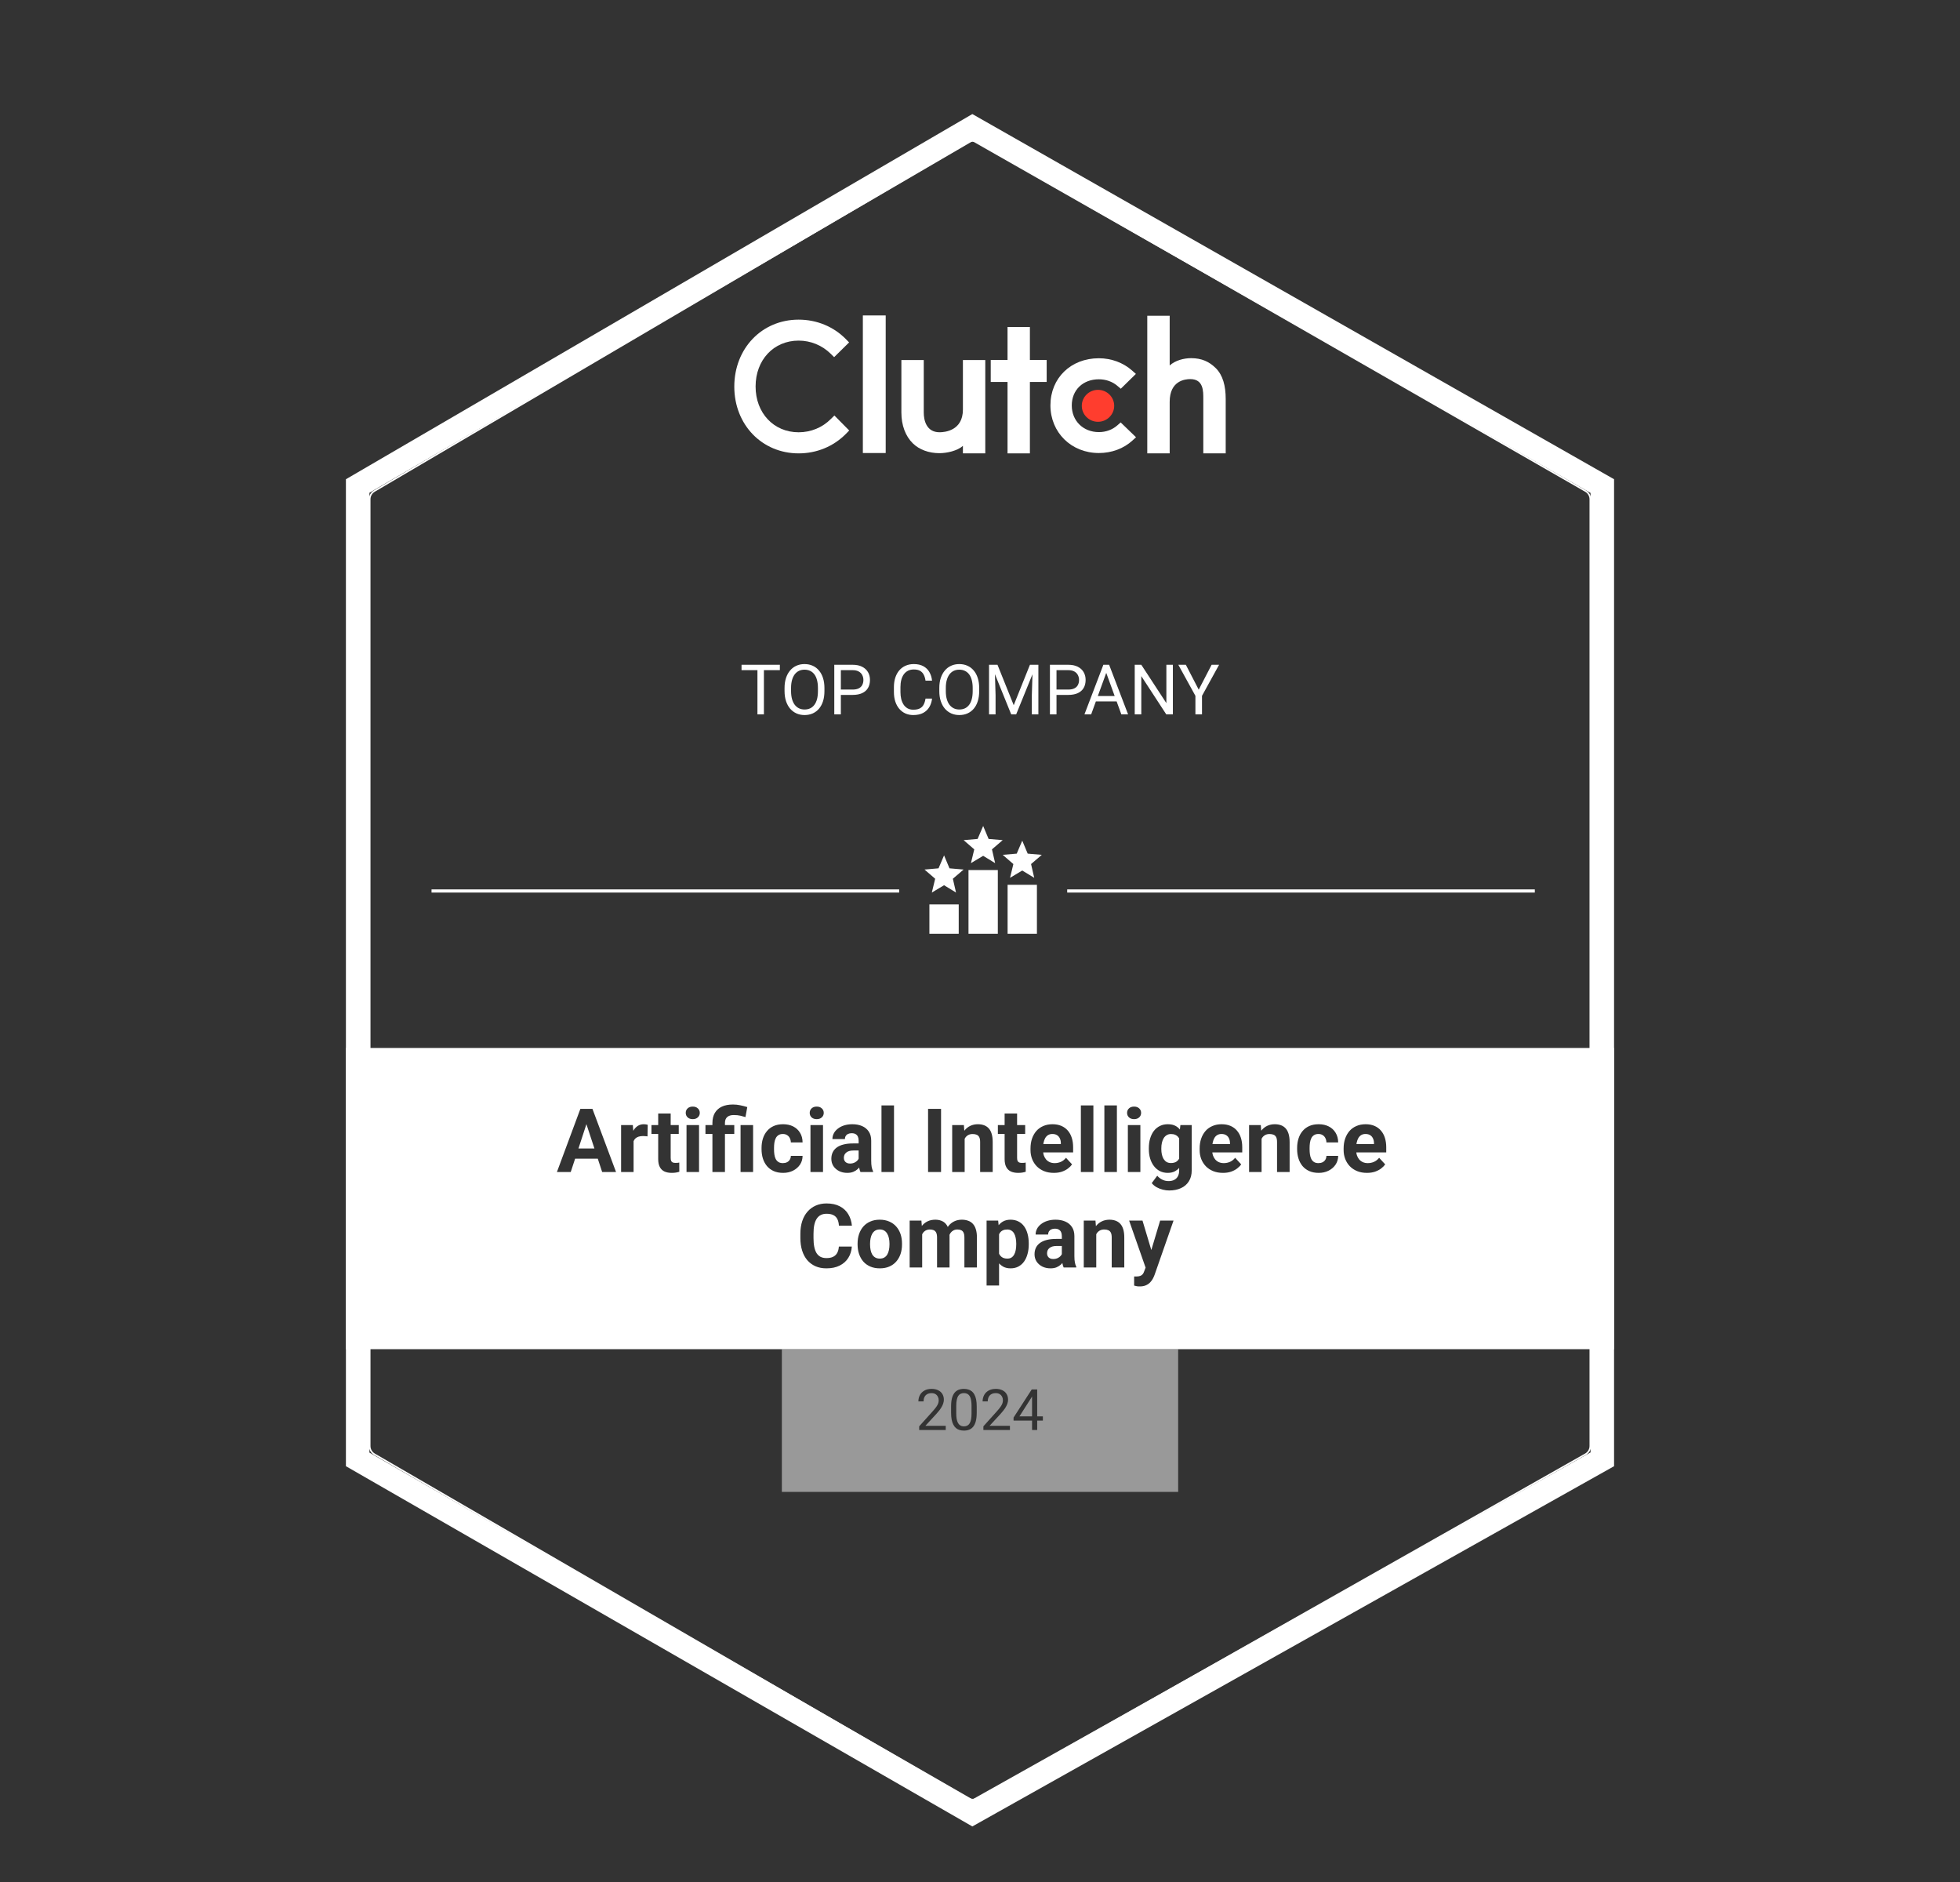 <svg width="125" height="120" viewBox="0 0 125 120" fill="none" xmlns="http://www.w3.org/2000/svg">
<rect x="0" y="0" width="125" height="120" fill="#333333" stroke="none"/>
<path d="M102.188 30.993V93.049L62.016 115.595L22.811 93.054V30.988L62.016 8.138L102.188 30.993Z" stroke="white" stroke-width="1.5"/>
<path d="M23.877 31.31L61.728 9.069C61.916 8.959 62.148 8.958 62.337 9.066L101.118 31.311C101.306 31.419 101.423 31.619 101.423 31.837V92.198C101.423 92.416 101.305 92.618 101.115 92.725L62.334 114.67C62.147 114.776 61.917 114.774 61.731 114.667L23.881 92.727C23.693 92.618 23.578 92.418 23.578 92.202V31.833C23.578 31.617 23.692 31.419 23.877 31.31Z" stroke="white" stroke-width="0.101"/>
<path fill-rule="evenodd" clip-rule="evenodd" d="M55.029 28.886H56.486V20.113H55.029V28.886Z" fill="white"/>
<path fill-rule="evenodd" clip-rule="evenodd" d="M61.41 26.116C61.41 27.456 60.262 27.562 59.921 27.562C59.069 27.562 58.913 26.778 58.913 26.306V22.955H57.486V26.298C57.486 27.128 57.752 27.813 58.217 28.27C58.628 28.674 59.244 28.895 59.911 28.895C60.383 28.895 61.053 28.75 61.41 28.43V28.908H62.837V22.955H61.41V26.116Z" fill="white"/>
<path fill-rule="evenodd" clip-rule="evenodd" d="M65.682 20.851H64.256V22.953H63.185V24.354H64.256V28.908H65.682V24.354H66.752V22.953H65.682V20.851Z" fill="white"/>
<path fill-rule="evenodd" clip-rule="evenodd" d="M71.254 27.126C70.943 27.4 70.531 27.552 70.08 27.552C69.084 27.552 68.353 26.836 68.353 25.853C68.353 24.87 69.061 24.184 70.08 24.184C70.523 24.184 70.943 24.329 71.261 24.603L71.479 24.786L72.443 23.841L72.202 23.628C71.635 23.125 70.88 22.843 70.08 22.843C68.291 22.843 66.992 24.108 66.992 25.846C66.992 27.575 68.322 28.886 70.08 28.886C70.896 28.886 71.658 28.604 72.218 28.093L72.451 27.88L71.472 26.935L71.254 27.126Z" fill="white"/>
<path fill-rule="evenodd" clip-rule="evenodd" d="M77.527 23.463C77.115 23.059 76.633 22.837 75.965 22.837C75.491 22.837 74.954 22.982 74.597 23.302V20.135H73.168V28.908H74.597V25.622C74.597 24.279 75.568 24.172 75.91 24.172C76.764 24.172 76.741 24.958 76.741 25.431V28.908H78.17V25.439C78.17 24.607 77.993 23.92 77.527 23.463Z" fill="white"/>
<path fill-rule="evenodd" clip-rule="evenodd" d="M70.025 24.857C70.596 24.857 71.058 25.313 71.058 25.876C71.058 26.438 70.596 26.894 70.025 26.894C69.455 26.894 68.992 26.438 68.992 25.876C68.992 25.313 69.455 24.857 70.025 24.857Z" fill="#FF3D2E"/>
<path fill-rule="evenodd" clip-rule="evenodd" d="M52.988 26.715C52.446 27.265 51.709 27.563 50.933 27.563C49.343 27.563 48.188 26.333 48.188 24.645C48.188 22.948 49.343 21.718 50.933 21.718C51.701 21.718 52.43 22.016 52.981 22.559L53.197 22.773L54.152 21.833L53.943 21.619C53.151 20.817 52.081 20.381 50.933 20.381C48.591 20.381 46.83 22.215 46.83 24.652C46.83 27.082 48.599 28.908 50.933 28.908C52.089 28.908 53.159 28.465 53.95 27.663L54.159 27.449L53.214 26.494L52.988 26.715Z" fill="white"/>
<path d="M48.719 42.387V45.549H48.306V42.387H48.719ZM49.736 42.387V42.73H47.292V42.387H49.736ZM52.579 43.868V44.068C52.579 44.306 52.549 44.518 52.49 44.707C52.43 44.895 52.345 45.055 52.233 45.187C52.122 45.318 51.988 45.419 51.832 45.489C51.677 45.558 51.503 45.593 51.31 45.593C51.124 45.593 50.952 45.558 50.796 45.489C50.641 45.419 50.506 45.318 50.392 45.187C50.279 45.055 50.191 44.895 50.129 44.707C50.067 44.518 50.035 44.306 50.035 44.068V43.868C50.035 43.631 50.066 43.419 50.127 43.232C50.189 43.044 50.276 42.883 50.389 42.752C50.502 42.618 50.636 42.517 50.791 42.448C50.948 42.378 51.119 42.343 51.306 42.343C51.499 42.343 51.672 42.378 51.827 42.448C51.984 42.517 52.118 42.618 52.229 42.752C52.342 42.883 52.428 43.044 52.488 43.232C52.548 43.419 52.579 43.631 52.579 43.868ZM52.164 44.068V43.864C52.164 43.676 52.144 43.509 52.105 43.364C52.068 43.219 52.012 43.098 51.938 42.999C51.864 42.901 51.774 42.826 51.667 42.776C51.561 42.725 51.441 42.7 51.306 42.7C51.176 42.7 51.058 42.725 50.952 42.776C50.848 42.826 50.758 42.901 50.683 42.999C50.609 43.098 50.552 43.219 50.511 43.364C50.471 43.509 50.45 43.676 50.45 43.864V44.068C50.45 44.258 50.471 44.426 50.511 44.572C50.552 44.717 50.61 44.839 50.685 44.939C50.762 45.037 50.852 45.112 50.956 45.163C51.062 45.213 51.18 45.239 51.31 45.239C51.447 45.239 51.567 45.213 51.673 45.163C51.779 45.112 51.868 45.037 51.94 44.939C52.014 44.839 52.07 44.717 52.108 44.572C52.145 44.426 52.164 44.258 52.164 44.068ZM54.373 44.309H53.528V43.968H54.373C54.536 43.968 54.669 43.942 54.77 43.89C54.872 43.838 54.946 43.765 54.992 43.673C55.04 43.58 55.064 43.474 55.064 43.356C55.064 43.247 55.04 43.145 54.992 43.049C54.946 42.954 54.872 42.877 54.77 42.819C54.669 42.76 54.536 42.73 54.373 42.73H53.626V45.549H53.207V42.387H54.373C54.612 42.387 54.814 42.428 54.979 42.511C55.144 42.593 55.269 42.708 55.355 42.854C55.44 42.999 55.483 43.164 55.483 43.351C55.483 43.554 55.44 43.727 55.355 43.87C55.269 44.014 55.144 44.123 54.979 44.198C54.814 44.272 54.612 44.309 54.373 44.309ZM59.025 44.544H59.442C59.421 44.743 59.363 44.922 59.271 45.08C59.178 45.238 59.047 45.363 58.878 45.456C58.708 45.547 58.497 45.593 58.243 45.593C58.058 45.593 57.889 45.558 57.737 45.489C57.587 45.419 57.457 45.321 57.349 45.193C57.24 45.064 57.156 44.91 57.097 44.73C57.039 44.55 57.01 44.348 57.01 44.127V43.812C57.01 43.59 57.039 43.39 57.097 43.21C57.156 43.029 57.241 42.874 57.351 42.745C57.462 42.616 57.596 42.517 57.752 42.448C57.909 42.378 58.085 42.343 58.28 42.343C58.519 42.343 58.721 42.388 58.886 42.478C59.051 42.568 59.18 42.692 59.271 42.852C59.363 43.01 59.421 43.193 59.442 43.401H59.025C59.005 43.254 58.967 43.127 58.912 43.021C58.857 42.914 58.779 42.831 58.678 42.773C58.577 42.716 58.444 42.687 58.28 42.687C58.14 42.687 58.016 42.713 57.909 42.767C57.803 42.821 57.714 42.897 57.642 42.995C57.571 43.093 57.517 43.212 57.481 43.349C57.445 43.487 57.427 43.639 57.427 43.807V44.127C57.427 44.282 57.443 44.427 57.474 44.563C57.508 44.699 57.558 44.819 57.624 44.922C57.691 45.024 57.776 45.105 57.879 45.165C57.981 45.223 58.103 45.252 58.243 45.252C58.422 45.252 58.563 45.224 58.669 45.167C58.775 45.111 58.855 45.029 58.908 44.924C58.963 44.818 59.002 44.691 59.025 44.544ZM62.448 43.868V44.068C62.448 44.306 62.419 44.518 62.359 44.707C62.3 44.895 62.215 45.055 62.103 45.187C61.992 45.318 61.858 45.419 61.701 45.489C61.546 45.558 61.373 45.593 61.18 45.593C60.993 45.593 60.822 45.558 60.665 45.489C60.51 45.419 60.376 45.318 60.261 45.187C60.148 45.055 60.061 44.895 59.998 44.707C59.936 44.518 59.905 44.306 59.905 44.068V43.868C59.905 43.631 59.935 43.419 59.996 43.232C60.059 43.044 60.146 42.883 60.259 42.752C60.372 42.618 60.506 42.517 60.661 42.448C60.817 42.378 60.989 42.343 61.176 42.343C61.368 42.343 61.542 42.378 61.697 42.448C61.853 42.517 61.987 42.618 62.099 42.752C62.212 42.883 62.298 43.044 62.357 43.232C62.418 43.419 62.448 43.631 62.448 43.868ZM62.034 44.068V43.864C62.034 43.676 62.014 43.509 61.975 43.364C61.937 43.219 61.882 43.098 61.808 42.999C61.734 42.901 61.643 42.826 61.536 42.776C61.431 42.725 61.31 42.7 61.176 42.7C61.045 42.7 60.927 42.725 60.822 42.776C60.717 42.826 60.628 42.901 60.552 42.999C60.478 43.098 60.421 43.219 60.381 43.364C60.34 43.509 60.32 43.676 60.32 43.864V44.068C60.32 44.258 60.34 44.426 60.381 44.572C60.421 44.717 60.479 44.839 60.554 44.939C60.631 45.037 60.722 45.112 60.826 45.163C60.932 45.213 61.05 45.239 61.18 45.239C61.316 45.239 61.437 45.213 61.543 45.163C61.648 45.112 61.737 45.037 61.81 44.939C61.884 44.839 61.939 44.717 61.977 44.572C62.015 44.426 62.034 44.258 62.034 44.068ZM63.209 42.387H63.615L64.651 44.965L65.685 42.387H66.093L64.807 45.549H64.49L63.209 42.387ZM63.076 42.387H63.434L63.493 44.316V45.549H63.076V42.387ZM65.865 42.387H66.223V45.549H65.806V44.316L65.865 42.387ZM68.126 44.309H67.281V43.968H68.126C68.29 43.968 68.422 43.942 68.523 43.89C68.625 43.838 68.699 43.765 68.745 43.673C68.793 43.58 68.817 43.474 68.817 43.356C68.817 43.247 68.793 43.145 68.745 43.049C68.699 42.954 68.625 42.877 68.523 42.819C68.422 42.76 68.29 42.73 68.126 42.73H67.379V45.549H66.96V42.387H68.126C68.365 42.387 68.567 42.428 68.732 42.511C68.897 42.593 69.022 42.708 69.108 42.854C69.193 42.999 69.236 43.164 69.236 43.351C69.236 43.554 69.193 43.727 69.108 43.87C69.022 44.014 68.897 44.123 68.732 44.198C68.567 44.272 68.365 44.309 68.126 44.309ZM70.637 42.667L69.59 45.549H69.162L70.368 42.387H70.643L70.637 42.667ZM71.514 45.549L70.465 42.667L70.459 42.387H70.735L71.944 45.549H71.514ZM71.46 44.379V44.722H69.683V44.379H71.46ZM74.801 42.387V45.549H74.379L72.787 43.11V45.549H72.368V42.387H72.787L74.386 44.833V42.387H74.801ZM75.628 42.387L76.449 43.975L77.272 42.387H77.748L76.658 44.368V45.549H76.238V44.368L75.148 42.387H75.628Z" fill="white"/>
<path d="M102.938 86.028H22.061V66.819H102.938V86.028ZM72.01 77.826L73.061 80.826L72.972 81.058C72.948 81.135 72.915 81.198 72.875 81.246C72.835 81.296 72.78 81.332 72.714 81.356C72.648 81.38 72.562 81.392 72.457 81.392C72.437 81.392 72.416 81.391 72.394 81.39H72.33V81.973C72.396 81.989 72.453 82.002 72.501 82.012C72.549 82.021 72.611 82.025 72.686 82.025C72.845 82.025 72.979 82 73.088 81.95C73.198 81.9 73.29 81.836 73.361 81.757C73.435 81.679 73.493 81.597 73.535 81.511C73.579 81.424 73.615 81.343 73.641 81.267L74.843 77.826H73.988L73.426 79.705L72.863 77.826H72.01ZM64.443 77.77C64.263 77.77 64.105 77.808 63.971 77.882C63.863 77.942 63.769 78.022 63.688 78.122L63.658 77.826H62.92V81.967H63.716V80.556C63.791 80.639 63.877 80.708 63.974 80.762C64.108 80.835 64.267 80.872 64.449 80.872C64.637 80.872 64.803 80.834 64.946 80.759C65.092 80.681 65.214 80.575 65.311 80.438C65.409 80.3 65.483 80.138 65.532 79.952C65.584 79.766 65.609 79.564 65.609 79.347V79.288C65.609 79.061 65.584 78.855 65.532 78.669C65.483 78.483 65.408 78.323 65.309 78.188C65.211 78.054 65.089 77.951 64.943 77.879C64.8 77.807 64.633 77.77 64.443 77.77ZM52.711 76.734C52.459 76.734 52.23 76.78 52.025 76.87C51.821 76.96 51.645 77.089 51.498 77.257C51.352 77.424 51.239 77.628 51.16 77.867C51.083 78.105 51.044 78.372 51.044 78.667V78.945C51.044 79.24 51.083 79.507 51.158 79.745C51.234 79.982 51.343 80.185 51.486 80.353C51.632 80.52 51.807 80.65 52.012 80.74C52.216 80.829 52.448 80.872 52.706 80.872C53.036 80.872 53.318 80.813 53.552 80.695C53.788 80.577 53.971 80.413 54.102 80.203C54.234 79.993 54.309 79.753 54.325 79.482H53.499C53.488 79.644 53.452 79.78 53.392 79.889C53.333 79.997 53.246 80.079 53.134 80.135C53.022 80.19 52.879 80.218 52.706 80.218C52.559 80.218 52.432 80.19 52.327 80.137C52.224 80.081 52.139 80 52.072 79.894C52.008 79.785 51.96 79.652 51.929 79.496C51.897 79.338 51.882 79.153 51.882 78.945V78.661C51.882 78.447 51.898 78.261 51.932 78.103C51.967 77.942 52.019 77.809 52.089 77.704C52.159 77.599 52.246 77.521 52.35 77.47C52.453 77.418 52.573 77.392 52.711 77.392C52.895 77.392 53.043 77.421 53.153 77.48C53.266 77.537 53.35 77.623 53.405 77.737C53.461 77.85 53.493 77.987 53.502 78.149H54.331C54.305 77.877 54.228 77.634 54.099 77.42C53.971 77.206 53.792 77.038 53.56 76.917C53.329 76.795 53.046 76.734 52.711 76.734ZM56.105 77.77C55.879 77.77 55.678 77.809 55.503 77.887C55.328 77.962 55.18 78.069 55.06 78.205C54.941 78.341 54.85 78.502 54.787 78.688C54.724 78.873 54.693 79.075 54.693 79.294V79.353C54.693 79.57 54.725 79.771 54.787 79.957C54.85 80.141 54.941 80.303 55.06 80.441C55.182 80.578 55.331 80.683 55.506 80.759C55.683 80.834 55.885 80.872 56.111 80.872C56.338 80.872 56.539 80.834 56.714 80.759C56.889 80.683 57.036 80.578 57.156 80.441C57.278 80.303 57.37 80.141 57.433 79.957C57.495 79.771 57.526 79.57 57.526 79.353V79.294C57.526 79.075 57.495 78.873 57.433 78.688C57.37 78.502 57.278 78.341 57.156 78.205C57.036 78.069 56.888 77.962 56.711 77.887C56.534 77.809 56.332 77.77 56.105 77.77ZM67.318 77.77C67.125 77.77 66.95 77.796 66.793 77.846C66.638 77.895 66.505 77.964 66.393 78.053C66.28 78.139 66.194 78.24 66.135 78.354C66.076 78.469 66.047 78.59 66.047 78.717H66.843C66.843 78.641 66.861 78.576 66.895 78.52C66.93 78.463 66.98 78.419 67.045 78.39C67.109 78.358 67.186 78.343 67.274 78.343C67.377 78.343 67.461 78.363 67.525 78.401C67.592 78.44 67.641 78.494 67.672 78.564C67.703 78.632 67.719 78.715 67.719 78.811V78.995H67.362C67.134 78.995 66.933 79.017 66.76 79.061C66.587 79.104 66.442 79.168 66.326 79.253C66.212 79.336 66.125 79.438 66.066 79.559C66.007 79.681 65.978 79.82 65.978 79.977C65.978 80.15 66.022 80.305 66.11 80.441C66.201 80.576 66.322 80.681 66.475 80.759C66.629 80.834 66.802 80.872 66.992 80.872C67.141 80.872 67.27 80.851 67.379 80.807C67.488 80.76 67.581 80.702 67.658 80.632C67.692 80.6 67.722 80.567 67.751 80.533C67.771 80.646 67.798 80.741 67.835 80.817H68.64V80.77C68.601 80.693 68.571 80.602 68.551 80.499C68.531 80.394 68.52 80.26 68.52 80.096V78.815C68.52 78.583 68.468 78.39 68.363 78.235C68.26 78.081 68.118 77.964 67.938 77.887C67.757 77.809 67.55 77.77 67.318 77.77ZM61.347 77.77C61.159 77.77 60.993 77.807 60.85 77.879C60.706 77.949 60.585 78.048 60.487 78.175C60.473 78.194 60.46 78.213 60.446 78.233C60.407 78.148 60.359 78.076 60.302 78.016C60.223 77.932 60.128 77.871 60.018 77.832C59.907 77.791 59.785 77.77 59.652 77.77C59.461 77.77 59.292 77.807 59.147 77.879C59.006 77.948 58.888 78.045 58.79 78.169L58.763 77.826H58.014V80.817H58.812V78.702C58.824 78.68 58.835 78.656 58.849 78.636C58.898 78.56 58.961 78.501 59.036 78.459C59.113 78.417 59.204 78.395 59.307 78.395C59.401 78.395 59.481 78.41 59.548 78.439C59.616 78.469 59.668 78.521 59.705 78.595C59.742 78.668 59.761 78.774 59.761 78.91V80.817H60.557V78.821C60.557 78.793 60.555 78.766 60.554 78.739C60.574 78.692 60.597 78.648 60.626 78.608C60.674 78.542 60.734 78.491 60.806 78.454C60.877 78.415 60.961 78.395 61.057 78.395C61.149 78.395 61.229 78.41 61.295 78.439C61.363 78.467 61.414 78.518 61.449 78.592C61.486 78.664 61.505 78.769 61.505 78.907V80.817H62.304V78.907C62.304 78.699 62.28 78.523 62.234 78.379C62.19 78.235 62.126 78.119 62.041 78.03C61.958 77.94 61.857 77.875 61.739 77.835C61.621 77.793 61.49 77.77 61.347 77.77ZM70.757 77.77C70.58 77.77 70.42 77.805 70.276 77.873C70.135 77.939 70.011 78.036 69.908 78.163C69.903 78.17 69.897 78.177 69.892 78.184L69.864 77.826H69.118V80.817H69.914V78.701C69.926 78.679 69.936 78.656 69.95 78.636C70.002 78.56 70.066 78.501 70.144 78.459C70.223 78.417 70.316 78.395 70.423 78.395C70.526 78.395 70.613 78.411 70.683 78.442C70.754 78.472 70.809 78.524 70.846 78.598C70.882 78.671 70.9 78.775 70.9 78.907V80.817H71.702V78.91C71.702 78.7 71.68 78.522 71.634 78.376C71.59 78.23 71.524 78.114 71.439 78.025C71.357 77.937 71.257 77.873 71.142 77.832C71.025 77.791 70.897 77.77 70.757 77.77ZM67.719 79.965C67.708 79.985 67.698 80.008 67.683 80.029C67.635 80.099 67.567 80.158 67.478 80.206C67.39 80.254 67.286 80.278 67.166 80.278C67.087 80.278 67.018 80.264 66.959 80.234C66.9 80.203 66.855 80.16 66.823 80.106C66.792 80.051 66.776 79.99 66.776 79.922C66.776 79.854 66.787 79.79 66.81 79.733C66.834 79.676 66.87 79.626 66.92 79.584C66.97 79.54 67.034 79.506 67.111 79.482C67.189 79.459 67.28 79.446 67.385 79.446H67.719V79.965ZM56.105 78.392C56.218 78.392 56.314 78.417 56.394 78.465C56.473 78.513 56.536 78.579 56.584 78.664C56.634 78.747 56.67 78.842 56.692 78.951C56.716 79.058 56.727 79.172 56.727 79.294V79.353C56.727 79.478 56.716 79.594 56.692 79.703C56.67 79.812 56.635 79.907 56.587 79.99C56.539 80.071 56.476 80.135 56.397 80.182C56.317 80.228 56.222 80.251 56.111 80.251C55.997 80.251 55.901 80.228 55.821 80.182C55.742 80.135 55.678 80.071 55.628 79.99C55.58 79.907 55.545 79.812 55.523 79.703C55.5 79.594 55.489 79.478 55.489 79.353V79.294C55.489 79.172 55.5 79.058 55.523 78.951C55.545 78.842 55.58 78.747 55.628 78.664C55.678 78.579 55.741 78.513 55.818 78.465C55.898 78.417 55.993 78.393 56.105 78.392ZM64.238 78.395C64.341 78.395 64.429 78.419 64.501 78.465C64.575 78.509 64.633 78.571 64.678 78.652C64.724 78.733 64.757 78.829 64.777 78.937C64.799 79.044 64.811 79.161 64.811 79.288V79.347C64.811 79.472 64.8 79.589 64.78 79.697C64.762 79.806 64.73 79.902 64.684 79.985C64.639 80.068 64.582 80.134 64.51 80.182C64.438 80.228 64.349 80.251 64.244 80.251C64.1 80.251 63.984 80.219 63.895 80.156C63.817 80.1 63.758 80.027 63.716 79.936V78.7C63.733 78.664 63.752 78.631 63.774 78.6C63.822 78.534 63.884 78.483 63.96 78.448C64.037 78.413 64.13 78.395 64.238 78.395ZM74.478 71.683C74.291 71.683 74.122 71.72 73.973 71.794C73.823 71.868 73.696 71.972 73.591 72.106C73.488 72.241 73.408 72.402 73.351 72.59C73.295 72.776 73.268 72.983 73.268 73.212V73.269C73.268 73.487 73.295 73.688 73.351 73.872C73.408 74.056 73.489 74.217 73.594 74.353C73.699 74.49 73.825 74.596 73.973 74.672C74.122 74.747 74.289 74.785 74.473 74.785C74.657 74.785 74.816 74.748 74.948 74.674C75.044 74.621 75.129 74.553 75.202 74.471V74.636C75.202 74.778 75.175 74.898 75.122 74.998C75.069 75.099 74.992 75.176 74.893 75.228C74.793 75.281 74.672 75.308 74.528 75.308C74.381 75.308 74.246 75.277 74.124 75.216C74.003 75.157 73.896 75.073 73.804 74.967L73.453 75.437C73.538 75.544 73.643 75.632 73.768 75.702C73.895 75.772 74.028 75.824 74.166 75.857C74.306 75.891 74.439 75.907 74.564 75.907C74.85 75.907 75.101 75.857 75.316 75.758C75.532 75.66 75.7 75.516 75.819 75.324C75.941 75.134 76.002 74.903 76.002 74.63V71.738H75.28L75.248 72.021C75.173 71.927 75.083 71.851 74.978 71.794C74.844 71.72 74.677 71.683 74.478 71.683ZM41.977 71.738H41.547V72.303H41.977V73.908C41.977 74.118 42.013 74.288 42.083 74.417C42.153 74.546 42.252 74.64 42.381 74.699C42.512 74.756 42.665 74.785 42.84 74.785C42.936 74.785 43.023 74.778 43.102 74.766C43.182 74.753 43.256 74.735 43.324 74.713L43.321 74.127C43.294 74.132 43.259 74.138 43.219 74.144C43.18 74.147 43.136 74.149 43.086 74.149C43.016 74.149 42.958 74.141 42.912 74.124C42.866 74.106 42.831 74.073 42.807 74.027C42.785 73.981 42.773 73.915 42.773 73.828V72.303H43.288V71.738H42.773V71H41.977V71.738ZM49.941 71.683C49.711 71.684 49.51 71.721 49.339 71.799C49.167 71.876 49.025 71.985 48.911 72.123C48.797 72.259 48.71 72.419 48.653 72.603C48.596 72.786 48.568 72.983 48.568 73.195V73.275C48.568 73.485 48.596 73.683 48.653 73.867C48.71 74.049 48.797 74.209 48.911 74.348C49.025 74.484 49.168 74.591 49.339 74.669C49.512 74.746 49.715 74.785 49.947 74.785C50.178 74.785 50.386 74.739 50.572 74.646C50.758 74.552 50.907 74.425 51.018 74.263C51.128 74.099 51.184 73.911 51.185 73.701H50.437C50.435 73.795 50.411 73.877 50.367 73.947C50.325 74.015 50.266 74.069 50.19 74.107C50.115 74.144 50.028 74.163 49.931 74.163C49.813 74.163 49.717 74.139 49.644 74.091C49.57 74.043 49.511 73.977 49.469 73.894C49.428 73.812 49.401 73.717 49.386 73.61C49.371 73.503 49.364 73.391 49.364 73.275V73.195C49.364 73.079 49.371 72.968 49.386 72.863C49.402 72.757 49.431 72.662 49.472 72.579C49.512 72.494 49.57 72.428 49.644 72.38C49.717 72.33 49.812 72.305 49.928 72.305C50.036 72.305 50.128 72.33 50.202 72.38C50.278 72.428 50.334 72.492 50.373 72.573C50.413 72.654 50.435 72.744 50.437 72.844H51.185C51.184 72.606 51.129 72.401 51.023 72.228C50.917 72.052 50.772 71.918 50.586 71.824C50.402 71.73 50.187 71.683 49.941 71.683ZM54.359 71.683C54.166 71.683 53.991 71.708 53.834 71.758C53.679 71.807 53.546 71.876 53.434 71.965C53.321 72.051 53.235 72.152 53.176 72.266C53.117 72.381 53.088 72.502 53.088 72.629H53.884C53.884 72.553 53.902 72.488 53.937 72.433C53.971 72.375 54.021 72.332 54.086 72.303C54.15 72.271 54.227 72.256 54.315 72.256C54.418 72.256 54.502 72.275 54.566 72.313C54.633 72.352 54.682 72.406 54.713 72.477C54.744 72.545 54.76 72.627 54.76 72.723V72.908H54.403C54.175 72.908 53.974 72.929 53.801 72.974C53.628 73.016 53.483 73.08 53.367 73.165C53.253 73.248 53.166 73.35 53.107 73.472C53.048 73.593 53.019 73.732 53.019 73.889C53.019 74.062 53.063 74.217 53.151 74.353C53.242 74.488 53.364 74.594 53.517 74.672C53.671 74.747 53.844 74.785 54.033 74.785C54.182 74.785 54.311 74.763 54.42 74.719C54.529 74.673 54.622 74.614 54.699 74.544C54.733 74.512 54.763 74.479 54.792 74.445C54.812 74.558 54.839 74.653 54.876 74.729H55.681V74.683C55.642 74.605 55.612 74.514 55.592 74.411C55.572 74.306 55.562 74.171 55.562 74.008V72.728C55.562 72.496 55.509 72.302 55.404 72.147C55.301 71.993 55.159 71.876 54.978 71.799C54.798 71.721 54.592 71.683 54.359 71.683ZM64.07 71.738H63.64V72.303H64.07V73.908C64.07 74.118 64.106 74.288 64.176 74.417C64.246 74.546 64.345 74.64 64.474 74.699C64.604 74.756 64.758 74.785 64.933 74.785C65.028 74.785 65.116 74.778 65.195 74.766C65.275 74.753 65.349 74.735 65.417 74.713L65.414 74.127C65.386 74.132 65.352 74.138 65.311 74.144C65.273 74.147 65.228 74.149 65.179 74.149C65.109 74.149 65.051 74.141 65.005 74.124C64.959 74.106 64.923 74.073 64.899 74.027C64.877 73.981 64.866 73.915 64.866 73.828V72.303H65.381V71.738H64.866V71H64.07V71.738ZM67.122 71.683C66.905 71.684 66.709 71.721 66.536 71.797C66.363 71.871 66.215 71.976 66.094 72.114C65.974 72.252 65.882 72.415 65.817 72.603C65.753 72.791 65.721 72.999 65.721 73.225V73.336C65.721 73.535 65.755 73.723 65.823 73.9C65.891 74.075 65.989 74.23 66.116 74.362C66.245 74.495 66.402 74.598 66.586 74.674C66.77 74.748 66.979 74.785 67.211 74.785C67.404 74.785 67.576 74.758 67.728 74.707C67.879 74.653 68.008 74.586 68.115 74.503C68.224 74.42 68.309 74.333 68.372 74.243L67.984 73.823C67.894 73.937 67.786 74.023 67.661 74.08C67.538 74.135 67.404 74.163 67.261 74.163C67.145 74.163 67.04 74.142 66.948 74.102C66.858 74.061 66.78 74.004 66.716 73.931C66.653 73.857 66.604 73.769 66.569 73.668C66.55 73.609 66.538 73.546 66.53 73.48H68.439V73.148C68.439 72.929 68.41 72.73 68.353 72.551C68.296 72.37 68.211 72.216 68.099 72.087C67.988 71.958 67.85 71.858 67.686 71.788C67.522 71.718 67.334 71.683 67.122 71.683ZM77.909 71.683C77.692 71.683 77.496 71.721 77.323 71.797C77.15 71.871 77.002 71.976 76.881 72.114C76.761 72.252 76.669 72.416 76.605 72.603C76.54 72.791 76.508 72.999 76.508 73.225V73.336C76.508 73.535 76.541 73.723 76.609 73.9C76.678 74.075 76.775 74.23 76.902 74.362C77.031 74.495 77.189 74.598 77.373 74.674C77.557 74.747 77.765 74.785 77.997 74.785C78.191 74.785 78.364 74.759 78.515 74.707C78.666 74.653 78.795 74.586 78.901 74.503C79.01 74.42 79.096 74.333 79.158 74.243L78.772 73.823C78.681 73.937 78.573 74.023 78.448 74.08C78.325 74.135 78.191 74.163 78.047 74.163C77.931 74.163 77.826 74.142 77.734 74.102C77.644 74.061 77.567 74.004 77.503 73.931C77.44 73.857 77.391 73.769 77.356 73.668C77.337 73.609 77.325 73.546 77.316 73.48H79.225V73.148C79.225 72.929 79.196 72.73 79.139 72.551C79.082 72.37 78.997 72.216 78.885 72.087C78.774 71.958 78.637 71.858 78.473 71.788C78.309 71.718 78.121 71.683 77.909 71.683ZM84.099 71.683C83.868 71.683 83.667 71.722 83.496 71.799C83.325 71.876 83.182 71.985 83.067 72.123C82.953 72.259 82.868 72.419 82.811 72.603C82.753 72.786 82.725 72.983 82.725 73.195V73.275C82.725 73.485 82.753 73.683 82.811 73.867C82.868 74.049 82.953 74.21 83.067 74.348C83.182 74.484 83.325 74.591 83.496 74.669C83.669 74.746 83.872 74.785 84.103 74.785C84.334 74.785 84.542 74.739 84.728 74.646C84.915 74.552 85.063 74.425 85.174 74.263C85.284 74.099 85.341 73.911 85.343 73.701H84.593C84.591 73.795 84.569 73.877 84.524 73.947C84.482 74.015 84.422 74.069 84.347 74.107C84.271 74.144 84.184 74.163 84.087 74.163C83.969 74.163 83.873 74.139 83.8 74.091C83.726 74.043 83.668 73.977 83.626 73.894C83.585 73.812 83.558 73.717 83.543 73.61C83.528 73.503 83.52 73.391 83.52 73.275V73.195C83.52 73.079 83.528 72.968 83.543 72.863C83.559 72.757 83.588 72.662 83.628 72.579C83.668 72.494 83.726 72.428 83.8 72.38C83.874 72.33 83.969 72.305 84.085 72.305C84.194 72.305 84.285 72.33 84.358 72.38C84.434 72.428 84.491 72.492 84.529 72.573C84.57 72.654 84.591 72.744 84.593 72.844H85.343C85.341 72.606 85.285 72.401 85.179 72.228C85.074 72.053 84.928 71.918 84.742 71.824C84.558 71.73 84.344 71.684 84.099 71.683ZM87.092 71.683C86.874 71.684 86.679 71.721 86.506 71.797C86.333 71.871 86.185 71.976 86.064 72.114C85.944 72.252 85.852 72.415 85.787 72.603C85.723 72.791 85.69 72.999 85.69 73.225V73.336C85.69 73.535 85.725 73.723 85.793 73.9C85.861 74.075 85.959 74.23 86.086 74.362C86.215 74.495 86.372 74.598 86.556 74.674C86.74 74.748 86.948 74.785 87.181 74.785C87.374 74.785 87.546 74.758 87.697 74.707C87.848 74.653 87.978 74.586 88.085 74.503C88.194 74.42 88.279 74.333 88.342 74.243L87.955 73.823C87.865 73.937 87.756 74.023 87.631 74.08C87.507 74.135 87.374 74.163 87.231 74.163C87.114 74.163 87.01 74.142 86.918 74.102C86.828 74.061 86.75 74.004 86.686 73.931C86.623 73.857 86.574 73.769 86.539 73.668C86.52 73.609 86.508 73.546 86.5 73.48H88.408V73.148C88.408 72.929 88.379 72.73 88.322 72.551C88.265 72.37 88.181 72.216 88.068 72.087C87.958 71.958 87.82 71.858 87.656 71.788C87.492 71.718 87.304 71.683 87.092 71.683ZM35.518 74.729H36.399L36.678 73.881H38.124L38.403 74.729H39.288L37.784 70.704H37.013L35.518 74.729ZM41.06 71.683C40.92 71.684 40.795 71.716 40.687 71.782C40.578 71.849 40.486 71.943 40.41 72.064C40.402 72.078 40.395 72.093 40.387 72.107L40.36 71.738H39.611V74.729H40.407V72.765C40.434 72.703 40.466 72.649 40.51 72.603C40.565 72.548 40.634 72.507 40.715 72.479C40.798 72.45 40.895 72.436 41.008 72.436C41.052 72.436 41.101 72.438 41.154 72.443C41.209 72.447 41.256 72.451 41.295 72.457L41.309 71.719C41.279 71.708 41.241 71.7 41.195 71.694C41.149 71.687 41.104 71.683 41.06 71.683ZM43.783 74.729H44.582V71.738H43.783V74.729ZM46.746 70.426C46.47 70.426 46.233 70.47 46.038 70.561C45.845 70.651 45.696 70.784 45.591 70.959C45.488 71.134 45.436 71.348 45.435 71.603V71.738H44.991V72.303H45.435V74.729H46.234V72.303H46.829V71.738H46.234V71.603C46.234 71.437 46.282 71.311 46.376 71.227C46.472 71.14 46.612 71.097 46.796 71.097C46.96 71.097 47.1 71.111 47.216 71.139C47.332 71.166 47.441 71.195 47.542 71.227L47.658 70.589C47.502 70.541 47.349 70.502 47.202 70.473C47.055 70.441 46.903 70.426 46.746 70.426ZM47.23 74.729H48.029V71.738H47.23V74.729ZM51.688 74.729H52.488V71.738H51.688V74.729ZM56.217 74.729H57.016V70.483H56.217V74.729ZM59.188 74.729H60.016V70.704H59.188V74.729ZM62.365 71.683C62.188 71.683 62.028 71.717 61.884 71.785C61.742 71.851 61.62 71.949 61.517 72.076C61.511 72.083 61.505 72.091 61.499 72.099L61.472 71.738H60.726V74.729H61.522V72.614C61.533 72.592 61.544 72.569 61.558 72.549C61.609 72.473 61.674 72.413 61.751 72.371C61.83 72.329 61.923 72.308 62.03 72.308C62.133 72.308 62.22 72.323 62.29 72.354C62.362 72.384 62.416 72.436 62.453 72.51C62.49 72.583 62.509 72.687 62.509 72.819V74.729H63.31V72.822C63.31 72.612 63.287 72.434 63.241 72.288C63.197 72.143 63.133 72.026 63.048 71.937C62.965 71.849 62.865 71.785 62.749 71.744C62.633 71.704 62.505 71.683 62.365 71.683ZM68.933 74.729H69.731V70.483H68.933V74.729ZM70.432 74.729H71.231V70.483H70.432V74.729ZM71.93 74.729H72.728V71.738H71.93V74.729ZM81.301 71.683C81.124 71.683 80.963 71.717 80.819 71.785C80.677 71.851 80.555 71.949 80.452 72.076C80.447 72.083 80.441 72.09 80.436 72.097L80.408 71.738H79.661V74.729H80.458V72.613C80.47 72.591 80.48 72.569 80.493 72.549C80.545 72.473 80.61 72.413 80.688 72.371C80.766 72.329 80.859 72.308 80.966 72.308C81.069 72.308 81.156 72.323 81.227 72.354C81.298 72.384 81.353 72.436 81.39 72.51C81.426 72.583 81.444 72.687 81.444 72.819V74.729H82.246V72.822C82.246 72.612 82.223 72.434 82.177 72.288C82.132 72.143 82.068 72.026 81.983 71.937C81.9 71.849 81.801 71.785 81.685 71.744C81.569 71.704 81.441 71.683 81.301 71.683ZM54.76 73.878C54.749 73.898 54.739 73.92 54.725 73.941C54.677 74.011 54.608 74.07 54.52 74.118C54.431 74.166 54.327 74.19 54.207 74.19C54.128 74.19 54.059 74.176 54 74.146C53.941 74.115 53.896 74.073 53.864 74.019C53.833 73.964 53.817 73.902 53.817 73.834C53.817 73.766 53.828 73.703 53.851 73.645C53.874 73.589 53.911 73.539 53.961 73.497C54.011 73.453 54.075 73.418 54.152 73.394C54.23 73.371 54.321 73.358 54.426 73.358H54.76V73.878ZM74.68 72.308C74.788 72.308 74.883 72.326 74.962 72.363C75.041 72.4 75.106 72.451 75.155 72.517C75.173 72.541 75.187 72.568 75.202 72.595V73.88C75.159 73.955 75.102 74.018 75.031 74.066C74.939 74.127 74.82 74.157 74.675 74.157C74.57 74.157 74.479 74.135 74.401 74.091C74.326 74.045 74.262 73.981 74.21 73.9C74.16 73.817 74.124 73.722 74.1 73.615C74.076 73.508 74.064 73.393 74.064 73.269V73.212C74.064 73.085 74.077 72.967 74.103 72.858C74.128 72.748 74.166 72.651 74.216 72.57C74.267 72.489 74.331 72.426 74.406 72.38C74.484 72.332 74.575 72.308 74.68 72.308ZM37.91 73.231H36.891L37.399 71.679L37.91 73.231ZM67.114 72.305C67.238 72.305 67.339 72.331 67.418 72.383C67.497 72.434 67.556 72.504 67.595 72.593C67.635 72.679 67.656 72.778 67.656 72.889V72.949H66.54C66.544 72.919 66.547 72.889 66.553 72.86C66.577 72.748 66.612 72.65 66.658 72.567C66.706 72.485 66.767 72.42 66.843 72.374C66.918 72.328 67.009 72.305 67.114 72.305ZM77.9 72.305C78.024 72.305 78.126 72.331 78.205 72.383C78.284 72.434 78.343 72.504 78.382 72.593C78.422 72.679 78.442 72.778 78.442 72.889V72.949H77.327C77.331 72.919 77.334 72.889 77.34 72.86C77.364 72.748 77.398 72.65 77.444 72.567C77.492 72.484 77.554 72.42 77.63 72.374C77.705 72.328 77.796 72.305 77.9 72.305ZM87.084 72.305C87.207 72.305 87.308 72.331 87.388 72.383C87.467 72.434 87.526 72.504 87.564 72.593C87.605 72.679 87.626 72.778 87.626 72.889V72.949H86.51C86.514 72.919 86.517 72.889 86.522 72.86C86.546 72.748 86.582 72.65 86.628 72.567C86.676 72.485 86.737 72.42 86.812 72.374C86.888 72.328 86.979 72.305 87.084 72.305ZM44.181 70.558C44.044 70.558 43.935 70.596 43.855 70.672C43.774 70.747 43.733 70.843 43.733 70.959C43.733 71.075 43.774 71.171 43.855 71.246C43.935 71.322 44.044 71.359 44.181 71.359C44.315 71.359 44.423 71.322 44.504 71.246C44.587 71.171 44.629 71.075 44.629 70.959C44.629 70.843 44.587 70.747 44.504 70.672C44.423 70.596 44.315 70.558 44.181 70.558ZM52.087 70.558C51.951 70.558 51.842 70.596 51.761 70.672C51.68 70.747 51.64 70.843 51.64 70.959C51.64 71.075 51.68 71.171 51.761 71.246C51.842 71.322 51.951 71.359 52.087 71.359C52.221 71.359 52.329 71.322 52.41 71.246C52.493 71.171 52.535 71.075 52.535 70.959C52.535 70.843 52.493 70.747 52.41 70.672C52.329 70.596 52.221 70.558 52.087 70.558ZM72.328 70.558C72.192 70.558 72.083 70.596 72.002 70.672C71.921 70.747 71.88 70.843 71.88 70.959C71.88 71.075 71.921 71.171 72.002 71.246C72.083 71.322 72.192 71.359 72.328 71.359C72.462 71.359 72.57 71.322 72.651 71.246C72.734 71.171 72.775 71.075 72.775 70.959C72.775 70.843 72.734 70.747 72.651 70.672C72.57 70.596 72.462 70.558 72.328 70.558Z" fill="white"/>
<path opacity="0.5" d="M75.138 95.127H49.863V86.028H75.138V95.127ZM61.472 88.558C61.347 88.558 61.234 88.578 61.134 88.616C61.034 88.654 60.949 88.717 60.878 88.804C60.807 88.891 60.752 89.006 60.713 89.149C60.675 89.293 60.656 89.47 60.656 89.682V90.077C60.656 90.246 60.669 90.394 60.693 90.52C60.718 90.647 60.754 90.756 60.802 90.844C60.849 90.933 60.906 91.006 60.973 91.061C61.04 91.115 61.115 91.156 61.199 91.18C61.283 91.205 61.376 91.218 61.476 91.218C61.601 91.218 61.713 91.198 61.812 91.159C61.913 91.119 61.999 91.053 62.07 90.965C62.141 90.876 62.197 90.759 62.234 90.613C62.272 90.467 62.291 90.289 62.291 90.077V89.682C62.291 89.513 62.279 89.365 62.254 89.239C62.229 89.114 62.193 89.008 62.145 88.922C62.099 88.834 62.043 88.764 61.977 88.712C61.91 88.658 61.834 88.62 61.749 88.596C61.665 88.572 61.572 88.558 61.472 88.558ZM59.415 88.558C59.232 88.558 59.077 88.594 58.951 88.667C58.826 88.738 58.731 88.834 58.667 88.955C58.603 89.076 58.571 89.21 58.571 89.355H58.9C58.9 89.252 58.919 89.16 58.957 89.081C58.995 89.002 59.052 88.94 59.128 88.896C59.205 88.851 59.3 88.829 59.415 88.829C59.511 88.829 59.594 88.85 59.661 88.891C59.728 88.933 59.779 88.989 59.813 89.058C59.849 89.127 59.867 89.204 59.867 89.289C59.867 89.356 59.855 89.423 59.831 89.488C59.809 89.552 59.769 89.625 59.711 89.707C59.654 89.787 59.573 89.886 59.469 90.002L58.621 90.945V91.181H60.315V90.912H59.018L59.711 90.16C59.777 90.088 59.84 90.014 59.898 89.939C59.956 89.865 60.008 89.788 60.052 89.712C60.097 89.635 60.131 89.558 60.156 89.481C60.182 89.403 60.195 89.326 60.195 89.25C60.195 89.111 60.164 88.99 60.102 88.887C60.04 88.783 59.951 88.703 59.835 88.646C59.719 88.588 59.578 88.558 59.415 88.558ZM63.51 88.558C63.326 88.558 63.171 88.594 63.046 88.667C62.92 88.738 62.826 88.834 62.762 88.955C62.698 89.076 62.666 89.21 62.666 89.355H62.994C62.994 89.252 63.014 89.16 63.052 89.081C63.09 89.002 63.146 88.94 63.222 88.896C63.299 88.851 63.395 88.829 63.51 88.829C63.606 88.829 63.687 88.85 63.755 88.891C63.822 88.933 63.874 88.988 63.908 89.058C63.944 89.127 63.961 89.204 63.961 89.289C63.961 89.356 63.949 89.423 63.926 89.488C63.903 89.552 63.863 89.625 63.805 89.707C63.748 89.787 63.668 89.886 63.563 90.002L62.716 90.945V91.181H64.409V90.912H63.111L63.805 90.16C63.871 90.088 63.933 90.014 63.991 89.939C64.05 89.865 64.103 89.789 64.147 89.712C64.191 89.635 64.226 89.558 64.251 89.481C64.277 89.403 64.29 89.326 64.29 89.25C64.29 89.111 64.259 88.99 64.196 88.887C64.135 88.783 64.046 88.703 63.93 88.646C63.814 88.588 63.673 88.558 63.51 88.558ZM65.799 88.594L64.64 90.387V90.581H65.82V91.181H66.148V90.581H66.51V90.311H66.148V88.594H65.799ZM61.472 88.827C61.535 88.827 61.593 88.836 61.644 88.855C61.696 88.873 61.742 88.902 61.781 88.941C61.821 88.98 61.854 89.031 61.88 89.094C61.906 89.156 61.925 89.232 61.938 89.321C61.953 89.409 61.96 89.511 61.96 89.627V90.13C61.96 90.274 61.95 90.398 61.93 90.503C61.91 90.606 61.879 90.69 61.838 90.757C61.798 90.822 61.747 90.87 61.687 90.901C61.626 90.932 61.556 90.947 61.476 90.947C61.413 90.947 61.355 90.938 61.303 90.919C61.252 90.898 61.207 90.867 61.168 90.826C61.129 90.785 61.096 90.732 61.068 90.669C61.041 90.603 61.02 90.526 61.006 90.437C60.993 90.348 60.986 90.246 60.986 90.13V89.627C60.986 89.481 60.997 89.357 61.019 89.256C61.04 89.154 61.07 89.071 61.11 89.008C61.152 88.946 61.203 88.9 61.264 88.872C61.324 88.842 61.394 88.827 61.472 88.827ZM65.82 90.311H65.014L65.779 89.113L65.82 89.039V90.311Z" fill="white"/>
<path d="M68.061 56.811H97.884" stroke="white" stroke-width="0.202"/>
<path d="M27.521 56.811H57.345" stroke="white" stroke-width="0.202"/>
<path d="M62.702 54.569L63.465 55.035L63.263 54.157L63.948 53.569L63.048 53.491L62.702 52.666L62.349 53.491L61.455 53.569L62.134 54.157L61.922 55.035L62.702 54.569ZM60.208 56.444L60.971 56.91L60.769 56.031L61.455 55.444L60.554 55.366L60.208 54.541L59.855 55.366L58.961 55.444L59.641 56.031L59.428 56.91L60.208 56.444ZM65.195 55.506L65.959 55.972L65.756 55.094L66.442 54.506L65.541 54.428L65.195 53.603L64.843 54.428L63.948 54.506L64.628 55.094L64.416 55.972L65.195 55.506ZM63.637 59.541H61.766V55.478H63.637V59.541ZM61.143 59.541H59.273V57.666H61.143V59.541ZM66.13 59.541H64.26V56.416H66.13V59.541Z" fill="white"/>
</svg>
